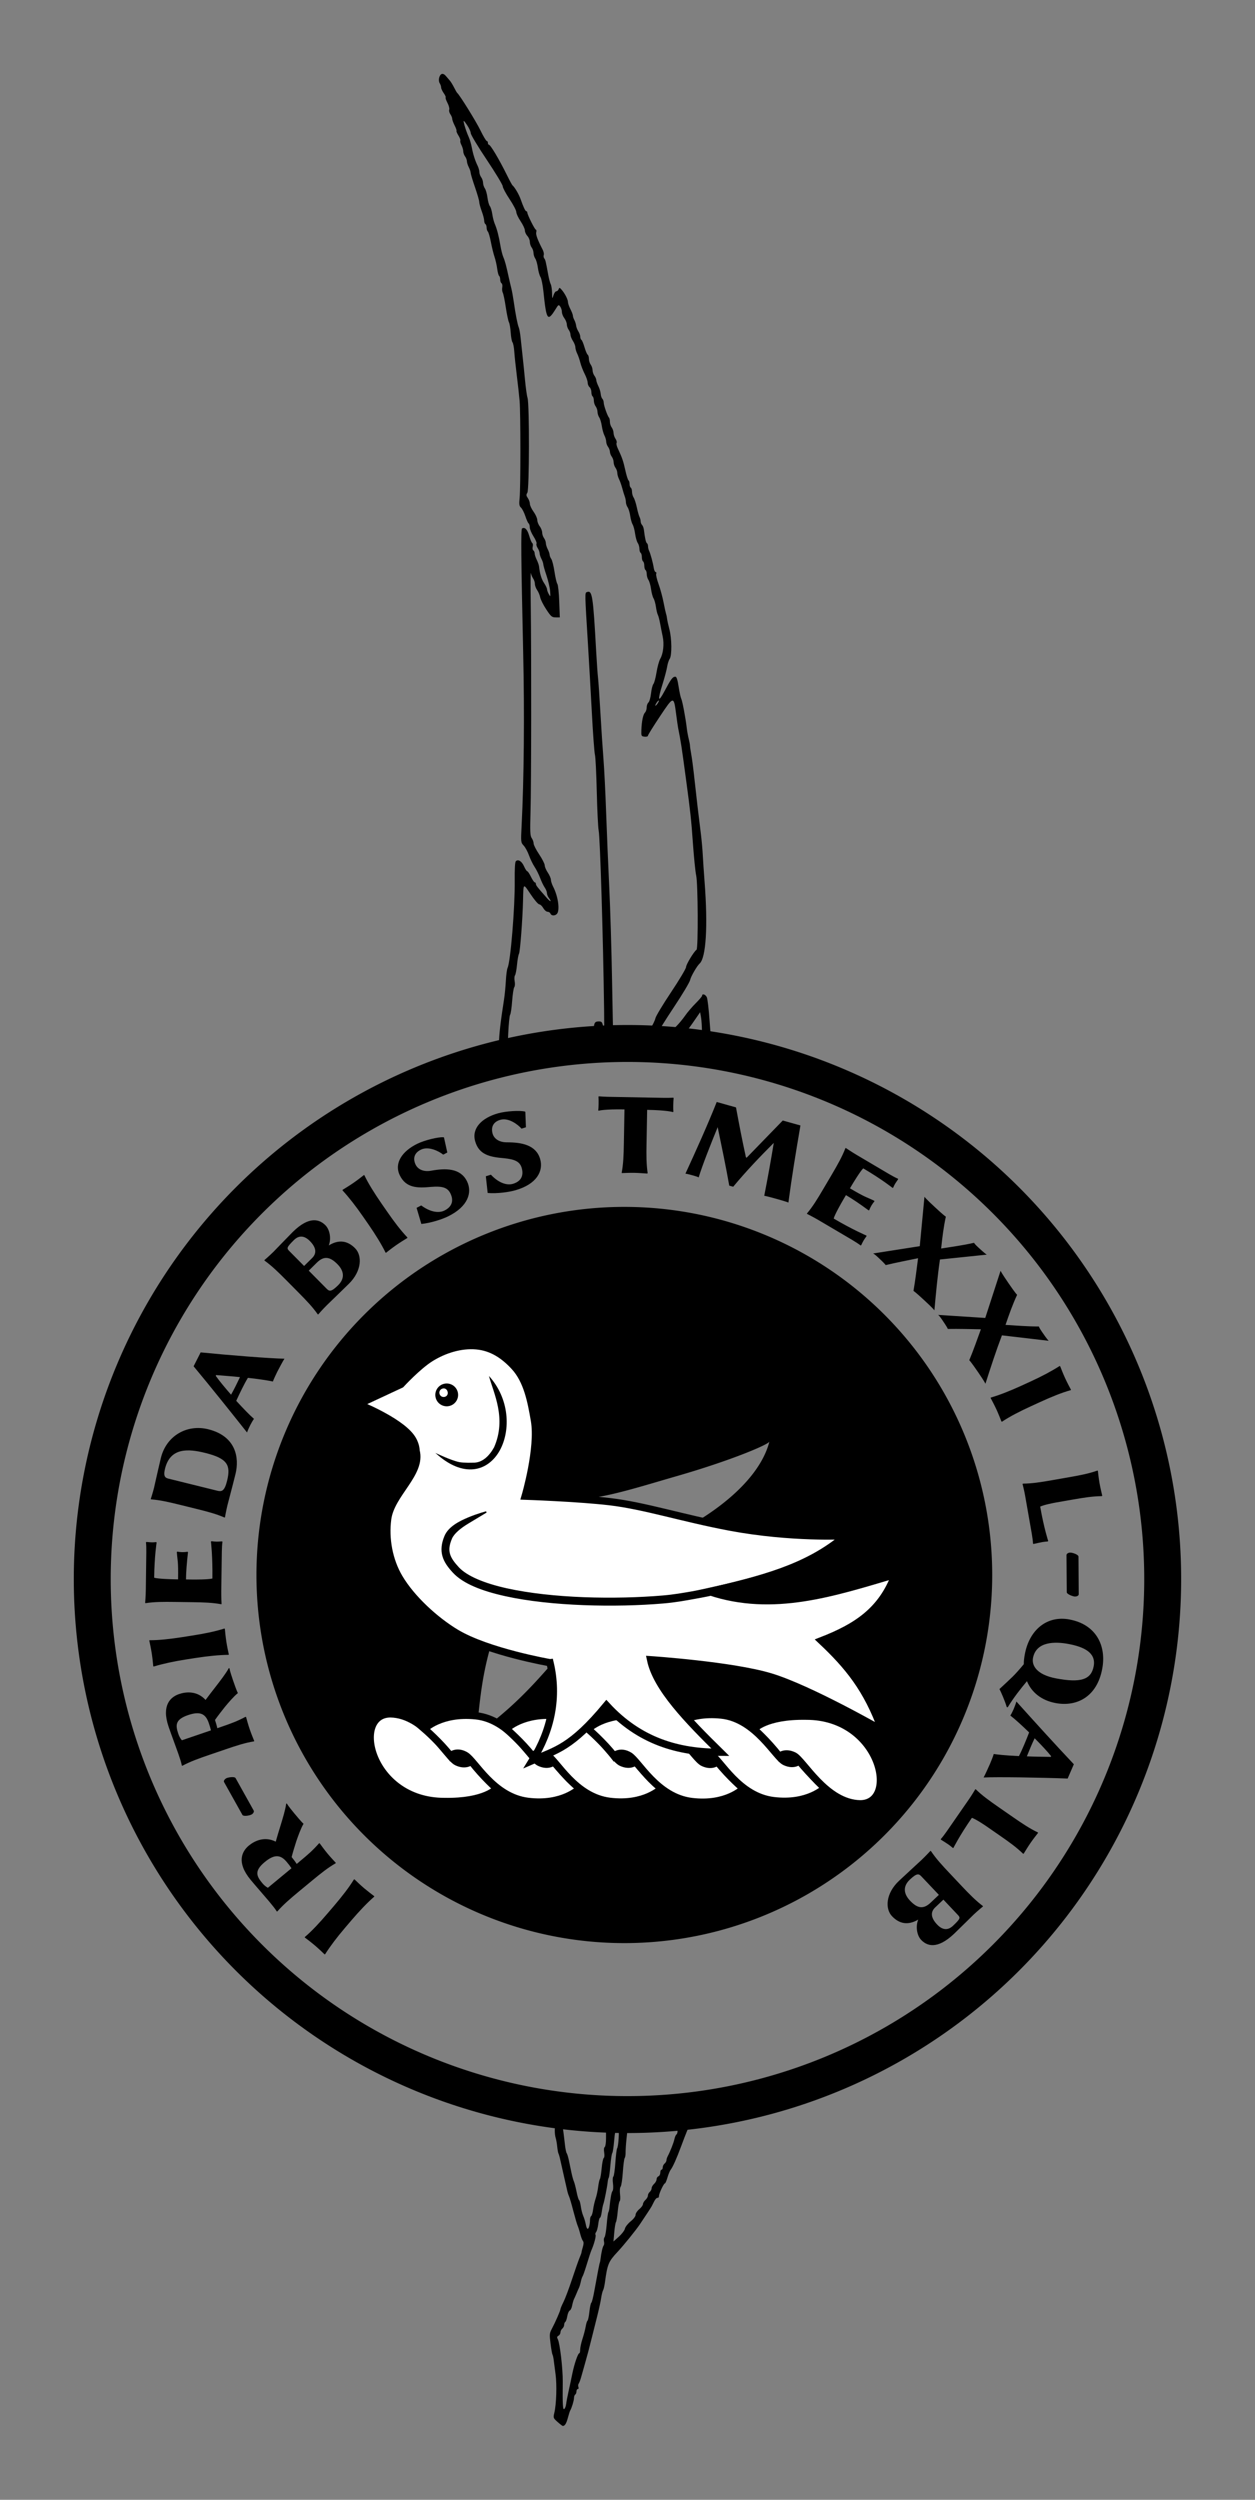<?xml version="1.0" encoding="UTF-8" standalone="no"?>
<!-- Created with Inkscape (http://www.inkscape.org/) -->

<svg
   width="43.18mm"
   height="85.956mm"
   viewBox="0 0 43.18 85.956"
   version="1.1"
   id="svg1"
   sodipodi:docname="jhoward-maltese-crest-badge-armiger.svg"
   inkscape:version="1.3.2 (091e20e, 2023-11-25)"
   xmlns:inkscape="http://www.inkscape.org/namespaces/inkscape"
   xmlns:sodipodi="http://sodipodi.sourceforge.net/DTD/sodipodi-0.dtd"
   xmlns="http://www.w3.org/2000/svg"
   xmlns:svg="http://www.w3.org/2000/svg">
  <rect x="0" y="0" width="43.18" height="85.956" fill="#808080" stroke="none"/>
  <sodipodi:namedview
     id="namedview1"
     pagecolor="#ffffff"
     bordercolor="#000000"
     borderopacity="0.25"
     inkscape:showpageshadow="2"
     inkscape:pageopacity="0.0"
     inkscape:pagecheckerboard="0"
     inkscape:deskcolor="#d1d1d1"
     inkscape:document-units="mm"
     showgrid="false"
     inkscape:zoom="2.7241357"
     inkscape:cx="81.677281"
     inkscape:cy="133.06973"
     inkscape:window-width="1728"
     inkscape:window-height="1080"
     inkscape:window-x="0"
     inkscape:window-y="37"
     inkscape:window-maximized="0"
     inkscape:current-layer="svg1" />
  <defs
     id="defs1" />
  <g
     id="g14"
     style="display:inline"
     transform="translate(1.0184053e-4,32.705)">
    <path
       style="display:inline;fill:#000000;fill-opacity:1;stroke-width:0.042"
       d="m 113.131,155.316 -0.41,0.051 -0.064,0.152 c -0.035,0.084 -0.124,0.314 -0.197,0.512 -0.153,0.414 -0.287,0.713 -0.36,0.805 -0.028,0.035 -0.077,0.154 -0.109,0.265 -0.032,0.111 -0.071,0.201 -0.087,0.201 -0.041,0 -0.206,0.35 -0.206,0.437 0,0.039 -0.022,0.067 -0.049,0.061 -0.027,-0.006 -0.078,0.047 -0.113,0.116 -0.035,0.07 -0.075,0.149 -0.089,0.175 -0.021,0.04 -0.204,0.32 -0.402,0.614 -0.139,0.207 -0.559,0.726 -0.766,0.947 -0.319,0.34 -0.354,0.425 -0.44,1.059 -0.016,0.116 -0.044,0.237 -0.063,0.267 -0.019,0.03 -0.05,0.154 -0.068,0.275 -0.018,0.121 -0.082,0.41 -0.141,0.643 -0.059,0.233 -0.136,0.538 -0.17,0.678 -0.096,0.39 -0.154,0.608 -0.246,0.932 -0.046,0.163 -0.106,0.373 -0.132,0.466 -0.026,0.093 -0.063,0.191 -0.083,0.217 -0.019,0.026 -0.024,0.079 -0.009,0.116 0.015,0.038 0.006,0.069 -0.02,0.069 -0.026,0 -0.047,0.037 -0.047,0.082 0,0.045 -0.019,0.094 -0.042,0.108 -0.023,0.014 -0.043,0.068 -0.043,0.119 -6.1e-4,0.088 -0.077,0.34 -0.131,0.432 -0.014,0.023 -0.05,0.138 -0.081,0.254 -0.051,0.191 -0.102,0.273 -0.172,0.275 -0.014,5.3e-4 -0.095,-0.061 -0.18,-0.137 l -3.7e-4,5e-5 c -0.149,-0.132 -0.153,-0.144 -0.114,-0.307 0.072,-0.296 0.094,-0.96 0.044,-1.334 -0.027,-0.198 -0.056,-0.422 -0.065,-0.499 -0.009,-0.076 -0.028,-0.156 -0.041,-0.177 -0.013,-0.021 -0.043,-0.192 -0.067,-0.38 -0.039,-0.308 -0.035,-0.357 0.042,-0.5 0.122,-0.229 0.299,-0.634 0.299,-0.682 0,-0.023 0.047,-0.133 0.104,-0.246 0.057,-0.113 0.189,-0.462 0.293,-0.777 0.104,-0.314 0.221,-0.648 0.26,-0.741 0.04,-0.093 0.07,-0.179 0.069,-0.191 -0.002,-0.012 0.018,-0.092 0.044,-0.179 0.033,-0.11 0.034,-0.174 0.003,-0.212 -0.025,-0.03 -0.066,-0.14 -0.093,-0.245 -0.026,-0.105 -0.066,-0.229 -0.087,-0.275 -0.021,-0.047 -0.088,-0.275 -0.149,-0.508 -0.06,-0.233 -0.127,-0.462 -0.149,-0.508 -0.022,-0.047 -0.049,-0.132 -0.061,-0.191 -0.012,-0.058 -0.06,-0.268 -0.106,-0.466 -0.046,-0.198 -0.103,-0.452 -0.127,-0.564 -0.023,-0.112 -0.054,-0.222 -0.067,-0.244 -0.014,-0.022 -0.034,-0.13 -0.045,-0.24 -0.011,-0.11 -0.035,-0.248 -0.054,-0.306 -0.019,-0.058 -0.032,-0.174 -0.03,-0.257 l 0.005,-0.151 -0.593,-0.098 m -1.958,-36.614 0.625,-0.184 8.2e-4,-0.318 c 7.4e-4,-0.288 0.053,-0.747 0.175,-1.525 0.024,-0.151 0.051,-0.437 0.062,-0.635 0.01,-0.198 0.037,-0.398 0.059,-0.445 0.103,-0.215 0.256,-2.088 0.246,-2.997 -0.004,-0.399 0.009,-0.642 0.038,-0.671 0.079,-0.079 0.205,-5.3e-4 0.282,0.175 0.041,0.093 0.091,0.169 0.11,0.169 0.019,0 0.077,0.086 0.128,0.191 0.051,0.105 0.11,0.191 0.131,0.191 0.021,0 0.039,0.024 0.039,0.054 0,0.05 0.049,0.113 0.383,0.49 0.128,0.145 0.173,0.136 0.06,-0.012 -0.034,-0.045 -0.062,-0.118 -0.062,-0.163 0,-0.044 -0.035,-0.131 -0.078,-0.193 -0.043,-0.062 -0.113,-0.208 -0.156,-0.324 -0.043,-0.116 -0.128,-0.288 -0.19,-0.381 -0.062,-0.093 -0.149,-0.272 -0.193,-0.396 -0.044,-0.125 -0.126,-0.276 -0.182,-0.337 -0.101,-0.109 -0.102,-0.116 -0.072,-0.705 0.08,-1.575 0.101,-3.828 0.053,-5.93 -0.073,-3.273 -0.082,-4.244 -0.039,-4.271 0.094,-0.058 0.182,0.032 0.246,0.252 0.036,0.125 0.084,0.239 0.106,0.252 0.022,0.013 0.029,0.069 0.015,0.123 -0.014,0.054 -0.004,0.111 0.021,0.127 0.025,0.016 0.046,0.062 0.046,0.104 0,0.042 0.032,0.14 0.071,0.219 0.039,0.079 0.075,0.182 0.08,0.229 0.026,0.249 0.084,0.44 0.173,0.572 0.055,0.081 0.1,0.176 0.101,0.212 8.2e-4,0.035 0.029,0.112 0.062,0.17 0.057,0.101 0.059,0.096 0.045,-0.106 -0.008,-0.116 -0.065,-0.358 -0.125,-0.537 -0.061,-0.179 -0.11,-0.353 -0.11,-0.387 0,-0.034 -0.029,-0.116 -0.063,-0.183 -0.035,-0.067 -0.063,-0.155 -0.064,-0.197 -1.2e-4,-0.042 -0.03,-0.122 -0.067,-0.178 -0.037,-0.056 -0.054,-0.123 -0.039,-0.148 0.016,-0.025 -0.03,-0.137 -0.102,-0.249 -0.072,-0.112 -0.13,-0.253 -0.13,-0.314 0,-0.061 -0.018,-0.121 -0.039,-0.134 -0.021,-0.013 -0.072,-0.124 -0.112,-0.246 -0.04,-0.122 -0.107,-0.255 -0.149,-0.295 -0.065,-0.062 -0.072,-0.115 -0.049,-0.339 0.035,-0.339 0.035,-2.916 -8.2e-4,-3.335 -0.015,-0.175 -0.058,-0.565 -0.096,-0.868 -0.038,-0.303 -0.077,-0.672 -0.087,-0.822 -0.01,-0.149 -0.038,-0.294 -0.062,-0.323 -0.024,-0.029 -0.051,-0.177 -0.061,-0.33 -0.01,-0.153 -0.037,-0.314 -0.061,-0.359 -0.024,-0.044 -0.072,-0.275 -0.108,-0.512 -0.035,-0.237 -0.082,-0.464 -0.104,-0.504 -0.022,-0.041 -0.03,-0.124 -0.018,-0.185 0.012,-0.061 3.7e-4,-0.124 -0.025,-0.14 -0.025,-0.016 -0.046,-0.074 -0.046,-0.13 0,-0.056 -0.017,-0.111 -0.037,-0.124 -0.02,-0.013 -0.05,-0.123 -0.066,-0.246 -0.016,-0.123 -0.058,-0.308 -0.093,-0.411 -0.035,-0.103 -0.091,-0.331 -0.124,-0.505 -0.033,-0.175 -0.08,-0.337 -0.104,-0.36 -0.024,-0.024 -0.043,-0.086 -0.043,-0.138 0,-0.052 -0.019,-0.107 -0.042,-0.121 -0.023,-0.014 -0.042,-0.068 -0.042,-0.12 0,-0.051 -0.038,-0.198 -0.085,-0.325 -0.047,-0.127 -0.085,-0.27 -0.085,-0.317 -2.1e-4,-0.047 -0.067,-0.276 -0.147,-0.509 -0.081,-0.233 -0.147,-0.455 -0.148,-0.493 -4.7e-4,-0.038 -0.029,-0.124 -0.064,-0.191 -0.035,-0.067 -0.064,-0.159 -0.065,-0.206 -8.7e-4,-0.047 -0.03,-0.122 -0.064,-0.167 -0.034,-0.045 -0.062,-0.124 -0.062,-0.175 0,-0.051 -0.028,-0.146 -0.061,-0.211 -0.034,-0.065 -0.051,-0.134 -0.039,-0.154 0.012,-0.02 -0.017,-0.099 -0.065,-0.176 -0.048,-0.077 -0.078,-0.15 -0.067,-0.161 0.011,-0.011 -0.018,-0.094 -0.064,-0.185 -0.046,-0.091 -0.084,-0.195 -0.084,-0.231 0,-0.036 -0.029,-0.107 -0.064,-0.157 -0.035,-0.05 -0.052,-0.121 -0.038,-0.157 0.014,-0.037 -0.013,-0.141 -0.061,-0.232 -0.047,-0.091 -0.076,-0.176 -0.063,-0.188 0.013,-0.013 -0.017,-0.079 -0.066,-0.148 -0.049,-0.069 -0.089,-0.156 -0.089,-0.194 0,-0.037 -0.022,-0.103 -0.049,-0.146 -0.06,-0.095 -0.018,-0.284 0.07,-0.318 0.038,-0.015 0.095,0.012 0.138,0.064 0.04,0.049 0.102,0.12 0.136,0.158 0.035,0.038 0.101,0.145 0.148,0.238 0.046,0.093 0.096,0.179 0.11,0.191 0.086,0.072 0.645,0.972 0.796,1.281 0.099,0.204 0.198,0.371 0.22,0.371 0.022,0 0.04,0.029 0.04,0.064 0,0.035 0.014,0.064 0.032,0.064 0.057,1.3e-4 0.353,0.499 0.63,1.059 0.086,0.175 0.169,0.327 0.184,0.339 0.073,0.058 0.222,0.311 0.279,0.474 0.098,0.279 0.163,0.416 0.198,0.416 0.018,0 0.032,0.019 0.032,0.042 0,0.074 0.259,0.593 0.296,0.593 0.019,0 0.025,0.04 0.012,0.088 -0.021,0.079 0.045,0.258 0.222,0.601 0.033,0.064 0.049,0.146 0.036,0.181 -0.013,0.035 -0.005,0.087 0.017,0.116 0.042,0.052 0.05,0.087 0.137,0.561 0.025,0.14 0.065,0.287 0.087,0.328 0.022,0.04 0.042,0.174 0.045,0.296 0.004,0.217 0.006,0.219 0.049,0.085 0.024,-0.076 0.068,-0.138 0.097,-0.138 0.029,0 0.065,-0.032 0.08,-0.07 0.024,-0.063 0.034,-0.062 0.1,0.012 0.111,0.125 0.221,0.337 0.221,0.426 0,0.044 0.038,0.155 0.085,0.246 0.047,0.091 0.085,0.192 0.085,0.223 0,0.032 0.022,0.099 0.05,0.15 0.028,0.051 0.055,0.137 0.061,0.191 0.006,0.054 0.041,0.144 0.077,0.2 0.036,0.055 0.066,0.138 0.066,0.184 0,0.046 0.018,0.095 0.04,0.108 0.022,0.013 0.07,0.128 0.106,0.254 0.037,0.126 0.086,0.242 0.109,0.256 0.023,0.014 0.042,0.078 0.042,0.142 0,0.064 0.028,0.153 0.062,0.199 0.034,0.045 0.063,0.131 0.064,0.191 7.4e-4,0.06 0.029,0.145 0.064,0.191 0.034,0.045 0.063,0.113 0.064,0.15 7.4e-4,0.037 0.033,0.131 0.072,0.209 0.039,0.078 0.075,0.197 0.08,0.264 0.005,0.068 0.031,0.145 0.057,0.17 0.026,0.026 0.047,0.086 0.047,0.134 4e-5,0.093 0.131,0.465 0.182,0.515 0.017,0.017 0.03,0.081 0.03,0.142 0,0.061 0.028,0.149 0.062,0.194 0.034,0.045 0.063,0.13 0.064,0.189 7.4e-4,0.059 0.031,0.149 0.067,0.201 0.036,0.052 0.053,0.115 0.038,0.14 -0.016,0.025 0.002,0.111 0.04,0.19 0.148,0.314 0.189,0.432 0.259,0.749 0.04,0.181 0.09,0.339 0.11,0.352 0.021,0.013 0.037,0.068 0.037,0.124 0,0.056 0.019,0.113 0.042,0.127 0.023,0.014 0.042,0.078 0.042,0.141 0,0.063 0.025,0.153 0.056,0.199 0.031,0.046 0.08,0.198 0.11,0.338 0.029,0.14 0.071,0.287 0.092,0.328 0.021,0.04 0.039,0.108 0.039,0.15 0,0.042 0.022,0.099 0.049,0.126 0.027,0.027 0.056,0.102 0.063,0.167 0.035,0.287 0.069,0.438 0.104,0.46 0.021,0.013 0.038,0.06 0.038,0.106 0,0.045 0.017,0.116 0.037,0.156 0.045,0.089 0.131,0.403 0.161,0.592 0.012,0.076 0.041,0.138 0.065,0.138 0.023,0 0.032,0.028 0.018,0.062 -0.013,0.034 0.024,0.191 0.081,0.349 0.058,0.158 0.135,0.44 0.171,0.626 0.036,0.186 0.076,0.367 0.088,0.402 0.013,0.035 0.028,0.111 0.035,0.169 0.007,0.058 0.042,0.22 0.079,0.36 0.085,0.32 0.09,0.902 0.01,1.017 -0.032,0.046 -0.072,0.169 -0.088,0.274 -0.017,0.105 -0.086,0.367 -0.154,0.583 -0.181,0.575 -0.159,0.673 0.059,0.263 0.23,-0.432 0.285,-0.507 0.379,-0.507 0.042,0 0.075,0.103 0.112,0.344 0.029,0.189 0.07,0.375 0.09,0.413 0.038,0.07 0.153,0.679 0.191,1.015 0.011,0.101 0.041,0.263 0.065,0.36 0.024,0.097 0.045,0.204 0.045,0.239 5e-4,0.035 0.02,0.168 0.043,0.296 0.023,0.128 0.061,0.404 0.084,0.614 0.118,1.067 0.154,1.374 0.247,2.117 0.026,0.21 0.056,0.534 0.065,0.72 0.01,0.186 0.038,0.606 0.063,0.932 0.118,1.532 0.051,2.619 -0.173,2.816 -0.089,0.079 -0.3,0.444 -0.323,0.559 -0.015,0.077 -0.269,0.502 -0.564,0.944 -0.295,0.443 -0.557,0.866 -0.584,0.942 l -0.047,0.138 h 0.21 c 0.151,0 0.21,-0.017 0.21,-0.059 0,-0.032 0.029,-0.07 0.064,-0.083 0.035,-0.013 0.064,-0.046 0.064,-0.073 0,-0.027 0.073,-0.12 0.163,-0.207 0.09,-0.087 0.227,-0.252 0.306,-0.366 0.078,-0.114 0.243,-0.307 0.366,-0.43 0.123,-0.122 0.224,-0.241 0.224,-0.265 0,-0.08 0.113,-0.042 0.16,0.053 0.026,0.052 0.069,0.419 0.096,0.815 0.027,0.396 0.066,0.741 0.087,0.767 0.021,0.026 0.176,0.069 0.345,0.097 M 108.506,164.892 c 0.005,-0.064 0.042,-0.26 0.081,-0.434 0.039,-0.175 0.097,-0.445 0.128,-0.601 0.067,-0.333 0.195,-0.712 0.241,-0.712 0.018,0 0.032,-0.058 0.032,-0.128 0,-0.071 0.036,-0.237 0.08,-0.371 0.044,-0.133 0.093,-0.323 0.11,-0.422 0.016,-0.099 0.044,-0.189 0.063,-0.201 0.018,-0.011 0.047,-0.15 0.064,-0.307 0.017,-0.158 0.047,-0.296 0.066,-0.309 0.02,-0.012 0.066,-0.193 0.103,-0.402 0.099,-0.552 0.18,-0.971 0.192,-0.983 0.005,-0.006 0.016,-0.063 0.023,-0.127 0.025,-0.213 0.071,-0.412 0.107,-0.457 0.019,-0.025 0.024,-0.086 0.011,-0.138 -0.013,-0.051 -0.005,-0.117 0.019,-0.146 0.024,-0.029 0.057,-0.224 0.074,-0.434 0.017,-0.21 0.042,-0.4 0.057,-0.423 0.014,-0.023 0.031,-0.09 0.037,-0.148 0.036,-0.357 0.069,-0.536 0.106,-0.583 0.025,-0.031 0.032,-0.139 0.016,-0.262 -0.015,-0.116 -0.01,-0.219 0.012,-0.233 0.022,-0.013 0.053,-0.229 0.07,-0.48 0.017,-0.25 0.045,-0.474 0.063,-0.498 0.018,-0.023 0.04,-0.171 0.05,-0.328 0.015,-0.246 0.008,-0.286 -0.054,-0.286 -0.059,0 -0.076,0.064 -0.102,0.371 -0.017,0.204 -0.045,0.39 -0.064,0.413 -0.018,0.023 -0.047,0.214 -0.064,0.423 -0.017,0.21 -0.043,0.4 -0.057,0.423 -0.015,0.023 -0.031,0.09 -0.036,0.148 -0.013,0.146 -0.119,0.685 -0.151,0.762 -0.014,0.035 -0.038,0.154 -0.053,0.265 -0.015,0.111 -0.042,0.201 -0.061,0.201 -0.019,0 -0.045,0.097 -0.059,0.216 -0.014,0.119 -0.047,0.242 -0.073,0.273 -0.026,0.031 -0.035,0.077 -0.021,0.101 0.025,0.04 -0.053,0.328 -0.144,0.532 -0.021,0.047 -0.089,0.256 -0.153,0.466 -0.064,0.21 -0.13,0.4 -0.147,0.423 -0.017,0.023 -0.046,0.108 -0.063,0.189 -0.017,0.081 -0.046,0.176 -0.064,0.212 -0.018,0.036 -0.056,0.122 -0.084,0.192 -0.029,0.07 -0.068,0.158 -0.087,0.196 -0.019,0.038 -0.047,0.137 -0.063,0.219 -0.015,0.083 -0.053,0.16 -0.083,0.172 -0.03,0.012 -0.068,0.099 -0.084,0.193 -0.016,0.095 -0.046,0.183 -0.068,0.196 -0.021,0.013 -0.039,0.059 -0.039,0.101 0,0.042 -0.029,0.101 -0.064,0.13 -0.035,0.029 -0.064,0.087 -0.064,0.13 0,0.043 -0.031,0.095 -0.068,0.115 -0.052,0.029 -0.058,0.056 -0.024,0.119 0.072,0.131 0.176,1.022 0.171,1.457 -0.01,0.805 0.002,0.995 0.056,0.94 0.028,-0.028 0.055,-0.103 0.06,-0.167 z m 2.02,-6.031 c 0.014,-0.062 0.103,-0.175 0.197,-0.251 0.102,-0.082 0.171,-0.173 0.171,-0.226 0,-0.049 0.057,-0.136 0.127,-0.194 0.07,-0.058 0.127,-0.136 0.127,-0.173 0,-0.037 0.038,-0.102 0.085,-0.145 0.047,-0.042 0.085,-0.109 0.085,-0.15 0,-0.04 0.029,-0.097 0.064,-0.126 0.035,-0.029 0.064,-0.086 0.064,-0.126 0,-0.04 0.038,-0.107 0.085,-0.15 0.047,-0.042 0.085,-0.112 0.085,-0.156 0,-0.044 0.029,-0.09 0.064,-0.104 0.035,-0.013 0.064,-0.07 0.064,-0.126 0,-0.056 0.019,-0.101 0.042,-0.101 0.023,0 0.042,-0.036 0.042,-0.08 0,-0.044 0.029,-0.103 0.064,-0.132 0.035,-0.029 0.064,-0.079 0.064,-0.112 0,-0.032 0.018,-0.092 0.039,-0.132 0.091,-0.172 0.207,-0.465 0.234,-0.592 0.016,-0.075 0.047,-0.148 0.069,-0.161 0.021,-0.013 0.039,-0.064 0.039,-0.112 0,-0.085 -0.015,-0.087 -0.371,-0.062 -0.204,0.014 -0.592,0.026 -0.862,0.027 l -0.491,0.001 -0.033,0.307 c -0.018,0.169 -0.031,0.373 -0.03,0.454 0.002,0.081 -0.012,0.166 -0.031,0.191 -0.019,0.024 -0.048,0.243 -0.064,0.487 -0.016,0.244 -0.05,0.468 -0.075,0.498 -0.027,0.033 -0.035,0.14 -0.021,0.265 0.014,0.115 0.008,0.22 -0.012,0.232 -0.02,0.012 -0.05,0.17 -0.067,0.351 -0.016,0.18 -0.044,0.347 -0.061,0.37 -0.017,0.023 -0.044,0.183 -0.059,0.356 l -0.028,0.313 0.185,-0.165 c 0.102,-0.091 0.197,-0.216 0.211,-0.278 z m -1.226,-0.088 c 0.014,-0.052 0.026,-0.147 0.026,-0.209 3.5e-4,-0.063 0.018,-0.125 0.041,-0.139 0.022,-0.014 0.052,-0.115 0.066,-0.225 0.014,-0.11 0.053,-0.276 0.085,-0.37 0.033,-0.093 0.072,-0.274 0.088,-0.402 0.016,-0.128 0.043,-0.252 0.06,-0.275 0.017,-0.023 0.045,-0.19 0.061,-0.37 0.016,-0.18 0.049,-0.34 0.072,-0.354 0.024,-0.015 0.03,-0.095 0.015,-0.186 -0.017,-0.098 -0.009,-0.172 0.018,-0.189 0.025,-0.015 0.045,-0.147 0.045,-0.293 v -0.265 l -0.744,-0.06 -0.744,-0.06 0.023,0.169 c 0.013,0.093 0.035,0.284 0.051,0.424 0.015,0.14 0.043,0.273 0.061,0.296 0.018,0.023 0.053,0.138 0.077,0.254 0.024,0.116 0.064,0.307 0.088,0.423 0.024,0.116 0.062,0.25 0.083,0.296 0.021,0.047 0.062,0.204 0.091,0.351 0.029,0.146 0.067,0.275 0.086,0.287 0.019,0.011 0.046,0.111 0.061,0.221 0.015,0.11 0.053,0.257 0.084,0.327 0.031,0.07 0.07,0.198 0.086,0.286 0.033,0.179 0.082,0.205 0.12,0.064 z m -2.429,-40.495 c 0.301,-0.075 1.478,-0.249 2.022,-0.299 l 0.561,-0.052 v -0.222 c 0,-0.298 0.028,-0.356 0.172,-0.356 0.128,0 0.139,0.027 0.182,0.423 0.009,0.082 0.01,-0.29 0.003,-0.826 -0.033,-2.49 -0.137,-5.908 -0.187,-6.161 -0.021,-0.105 -0.05,-0.705 -0.065,-1.334 -0.015,-0.629 -0.043,-1.2 -0.063,-1.27 -0.02,-0.07 -0.068,-0.718 -0.106,-1.44 -0.038,-0.722 -0.098,-1.76 -0.131,-2.308 -0.115,-1.865 -0.114,-1.818 -0.037,-1.848 0.181,-0.069 0.21,0.119 0.316,2.039 0.022,0.396 0.051,0.806 0.064,0.91 0.013,0.105 0.05,0.638 0.081,1.186 0.031,0.547 0.079,1.271 0.106,1.609 0.027,0.338 0.068,1.157 0.091,1.821 0.023,0.664 0.071,1.817 0.107,2.562 0.036,0.745 0.08,2.213 0.098,3.261 0.018,1.048 0.037,1.91 0.041,1.916 0.004,0.006 0.25,0.011 0.547,0.011 h 0.54 l 0.169,-0.265 c 0.093,-0.146 0.18,-0.322 0.193,-0.392 0.013,-0.07 0.256,-0.474 0.54,-0.899 0.284,-0.425 0.516,-0.814 0.516,-0.865 0,-0.087 0.267,-0.529 0.36,-0.595 0.061,-0.043 0.05,-2.282 -0.012,-2.553 -0.027,-0.116 -0.077,-0.612 -0.112,-1.101 -0.057,-0.808 -0.087,-1.088 -0.232,-2.16 -0.165,-1.226 -0.179,-1.315 -0.279,-1.821 -0.009,-0.047 -0.04,-0.261 -0.068,-0.477 -0.081,-0.621 -0.085,-0.62 -0.559,0.092 -0.226,0.339 -0.411,0.637 -0.411,0.662 0,0.025 -0.052,0.039 -0.116,0.032 -0.111,-0.013 -0.116,-0.024 -0.109,-0.225 0.011,-0.306 0.059,-0.538 0.125,-0.605 0.032,-0.032 0.058,-0.111 0.058,-0.177 0,-0.065 0.027,-0.141 0.06,-0.168 0.033,-0.027 0.073,-0.168 0.089,-0.312 0.016,-0.145 0.053,-0.291 0.083,-0.326 0.029,-0.035 0.077,-0.216 0.107,-0.402 0.03,-0.186 0.088,-0.396 0.129,-0.466 0.102,-0.174 0.138,-0.508 0.083,-0.762 -0.025,-0.116 -0.065,-0.317 -0.088,-0.445 -0.023,-0.128 -0.059,-0.263 -0.079,-0.301 -0.02,-0.037 -0.05,-0.161 -0.066,-0.275 -0.016,-0.114 -0.053,-0.246 -0.083,-0.293 -0.029,-0.047 -0.068,-0.19 -0.085,-0.318 -0.017,-0.128 -0.058,-0.269 -0.09,-0.315 -0.032,-0.046 -0.058,-0.135 -0.058,-0.199 0,-0.063 -0.019,-0.127 -0.042,-0.141 -0.023,-0.014 -0.042,-0.081 -0.042,-0.148 0,-0.067 -0.019,-0.134 -0.042,-0.148 -0.023,-0.014 -0.042,-0.081 -0.042,-0.148 0,-0.067 -0.019,-0.134 -0.042,-0.148 -0.023,-0.014 -0.042,-0.078 -0.042,-0.141 0,-0.063 -0.026,-0.153 -0.058,-0.199 -0.032,-0.046 -0.072,-0.188 -0.09,-0.315 -0.017,-0.128 -0.056,-0.27 -0.085,-0.318 -0.029,-0.047 -0.067,-0.18 -0.083,-0.296 -0.016,-0.116 -0.057,-0.248 -0.089,-0.295 -0.033,-0.047 -0.06,-0.128 -0.06,-0.179 0,-0.052 -0.017,-0.138 -0.038,-0.192 -0.021,-0.053 -0.06,-0.183 -0.088,-0.288 -0.028,-0.105 -0.077,-0.244 -0.11,-0.31 -0.033,-0.066 -0.06,-0.162 -0.06,-0.214 0,-0.052 -0.028,-0.131 -0.062,-0.177 -0.034,-0.045 -0.063,-0.131 -0.064,-0.191 -7.4e-4,-0.06 -0.029,-0.145 -0.064,-0.191 -0.034,-0.045 -0.063,-0.121 -0.064,-0.169 -7.4e-4,-0.048 -0.029,-0.124 -0.064,-0.169 -0.034,-0.045 -0.063,-0.126 -0.064,-0.18 -7.4e-4,-0.054 -0.028,-0.149 -0.061,-0.212 -0.033,-0.063 -0.073,-0.21 -0.09,-0.326 -0.017,-0.116 -0.057,-0.249 -0.089,-0.295 -0.032,-0.046 -0.058,-0.132 -0.059,-0.191 -7.4e-4,-0.059 -0.029,-0.144 -0.064,-0.189 -0.034,-0.045 -0.062,-0.135 -0.062,-0.199 0,-0.064 -0.019,-0.128 -0.042,-0.143 -0.023,-0.014 -0.042,-0.08 -0.042,-0.146 0,-0.066 -0.029,-0.143 -0.064,-0.172 -0.035,-0.029 -0.064,-0.098 -0.064,-0.153 0,-0.055 -0.046,-0.191 -0.103,-0.302 -0.057,-0.111 -0.125,-0.287 -0.151,-0.392 -0.026,-0.105 -0.075,-0.244 -0.108,-0.31 -0.033,-0.066 -0.06,-0.161 -0.061,-0.212 -1.7e-4,-0.051 -0.038,-0.149 -0.084,-0.219 -0.046,-0.07 -0.084,-0.166 -0.084,-0.214 -1.7e-4,-0.048 -0.028,-0.124 -0.062,-0.169 -0.034,-0.045 -0.063,-0.13 -0.065,-0.188 -0.001,-0.058 -0.04,-0.153 -0.085,-0.212 -0.045,-0.058 -0.083,-0.155 -0.084,-0.214 -5.3e-4,-0.06 -0.026,-0.143 -0.058,-0.186 -0.053,-0.072 -0.063,-0.067 -0.152,0.078 -0.284,0.459 -0.322,0.405 -0.427,-0.606 -0.023,-0.219 -0.068,-0.439 -0.1,-0.488 -0.032,-0.049 -0.073,-0.194 -0.09,-0.321 -0.017,-0.128 -0.058,-0.269 -0.09,-0.315 -0.032,-0.046 -0.059,-0.132 -0.06,-0.191 -7.4e-4,-0.059 -0.029,-0.144 -0.064,-0.189 -0.034,-0.045 -0.062,-0.132 -0.062,-0.193 0,-0.061 -0.038,-0.152 -0.085,-0.202 -0.047,-0.05 -0.085,-0.135 -0.085,-0.189 0,-0.054 -0.067,-0.197 -0.148,-0.318 -0.082,-0.121 -0.148,-0.264 -0.148,-0.317 0,-0.053 -0.105,-0.254 -0.233,-0.445 -0.128,-0.191 -0.233,-0.389 -0.233,-0.438 0,-0.05 -0.248,-0.46 -0.55,-0.912 -0.303,-0.452 -0.551,-0.864 -0.551,-0.916 -9e-5,-0.052 -0.059,-0.181 -0.131,-0.286 -0.102,-0.148 -0.126,-0.167 -0.11,-0.085 0.025,0.125 0.102,0.353 0.181,0.529 0.031,0.07 0.075,0.222 0.097,0.339 0.044,0.234 0.112,0.446 0.201,0.628 0.032,0.066 0.059,0.162 0.059,0.214 0,0.052 0.028,0.131 0.062,0.177 0.034,0.045 0.063,0.13 0.064,0.189 7.3e-4,0.059 0.029,0.146 0.062,0.194 0.034,0.048 0.074,0.19 0.09,0.316 0.016,0.126 0.053,0.258 0.082,0.293 0.029,0.035 0.066,0.157 0.083,0.271 0.016,0.114 0.055,0.266 0.086,0.339 0.078,0.183 0.14,0.422 0.194,0.746 0.025,0.151 0.071,0.332 0.102,0.402 0.054,0.123 0.1,0.296 0.187,0.699 0.023,0.105 0.061,0.268 0.085,0.362 0.024,0.094 0.062,0.304 0.085,0.466 0.061,0.432 0.131,0.791 0.173,0.887 0.02,0.047 0.049,0.209 0.064,0.36 0.015,0.151 0.045,0.428 0.066,0.614 0.021,0.186 0.059,0.558 0.084,0.826 0.025,0.268 0.064,0.549 0.088,0.625 0.067,0.216 0.062,3.148 -0.006,3.257 -0.045,0.072 -0.042,0.103 0.016,0.186 0.038,0.055 0.07,0.144 0.07,0.197 0,0.053 0.057,0.176 0.127,0.272 0.07,0.097 0.127,0.225 0.128,0.285 5.5e-4,0.06 0.038,0.158 0.084,0.216 0.045,0.058 0.083,0.155 0.084,0.214 5.1e-4,0.06 0.029,0.145 0.063,0.191 0.034,0.045 0.063,0.123 0.064,0.173 7.5e-4,0.05 0.03,0.145 0.065,0.212 0.035,0.067 0.063,0.15 0.064,0.186 1.1e-4,0.036 0.026,0.102 0.058,0.148 0.032,0.046 0.082,0.245 0.111,0.443 0.03,0.198 0.074,0.385 0.098,0.415 0.024,0.03 0.053,0.302 0.064,0.603 l 0.02,0.548 -0.143,-8.7e-4 c -0.129,-7.9e-4 -0.161,-0.028 -0.325,-0.277 -0.1,-0.152 -0.193,-0.337 -0.207,-0.412 -0.014,-0.075 -0.061,-0.187 -0.104,-0.248 -0.043,-0.062 -0.078,-0.158 -0.078,-0.213 0,-0.055 -0.027,-0.139 -0.059,-0.185 -0.033,-0.047 -0.068,-0.132 -0.08,-0.189 -0.011,-0.058 -0.013,0.438 -0.004,1.102 0.024,1.74 0.019,6.194 -0.008,7.125 -0.019,0.674 -0.013,0.809 0.042,0.888 0.036,0.051 0.065,0.134 0.065,0.184 0,0.05 0.086,0.219 0.191,0.375 0.105,0.156 0.191,0.326 0.191,0.377 0,0.051 0.048,0.163 0.106,0.249 0.058,0.086 0.106,0.196 0.106,0.245 0,0.049 0.036,0.16 0.081,0.246 0.172,0.334 0.236,0.819 0.123,0.932 -0.07,0.07 -0.189,0.064 -0.219,-0.013 -0.013,-0.035 -0.058,-0.064 -0.1,-0.064 -0.042,-1.3e-4 -0.108,-0.057 -0.148,-0.127 -0.04,-0.07 -0.101,-0.127 -0.137,-0.127 -0.036,0 -0.17,-0.157 -0.298,-0.349 -0.259,-0.386 -0.247,-0.395 -0.26,0.201 -0.015,0.654 -0.1,1.775 -0.14,1.847 -0.021,0.038 -0.052,0.209 -0.068,0.381 -0.016,0.172 -0.048,0.335 -0.069,0.362 -0.022,0.027 -0.027,0.118 -0.011,0.202 0.016,0.084 0.01,0.175 -0.014,0.204 -0.023,0.029 -0.056,0.243 -0.073,0.476 -0.017,0.233 -0.048,0.445 -0.069,0.471 -0.021,0.026 -0.051,0.318 -0.066,0.648 l -0.027,0.601 0.123,-0.028 c 0.068,-0.015 0.19,-0.044 0.271,-0.065 z m 6.307,-0.558 c 0,-0.192 -0.016,-0.426 -0.033,-0.519 l -0.03,-0.169 -0.271,0.392 c -0.165,0.238 -0.3,0.392 -0.344,0.392 -0.061,0 -0.151,0.117 -0.115,0.15 0.011,0.01 0.576,0.088 0.721,0.099 0.065,0.005 0.072,-0.036 0.072,-0.344 z m -1.481,-11.399 c 0,-0.022 -0.027,-0.003 -0.061,0.042 -0.034,0.045 -0.063,0.1 -0.064,0.122 -7.4e-4,0.022 0.027,0.003 0.061,-0.042 0.034,-0.045 0.064,-0.1 0.064,-0.122 z"
       id="path3188-6"
       transform="translate(-89.026,-114.932)" />
    <path
       id="path7-1-1"
       style="display:inline;vector-effect:non-scaling-stroke;fill:#000000;fill-opacity:1;stroke:none;stroke-width:0.462;stroke-linecap:round;stroke-linejoin:round;stroke-dasharray:none;stroke-opacity:1;-inkscape-stroke:hairline;paint-order:markers fill stroke"
       d="m 105.039,129.646 a 19.05,19.05 0 0 0 -19.05,19.05 19.05,19.05 0 0 0 19.05,19.05 19.05,19.05 0 0 0 19.05,-19.05 19.05,19.05 0 0 0 -19.05,-19.05 z m 0,1.27 a 17.78,17.78 0 0 1 17.78,17.78 17.78,17.78 0 0 1 -17.78,17.78 17.78,17.78 0 0 1 -17.78,-17.78 17.78,17.78 0 0 1 17.78,-17.78 z"
       transform="translate(-83.45,-127.106)" />
    <g
       id="g27-1"
       transform="matrix(0.095,0,0,0.095,-10.959,-19.999)"
       style="display:inline;stroke-width:2.64;stroke-dasharray:none">
      <path
         id="path14"
         style="display:inline;opacity:1;vector-effect:non-scaling-stroke;fill:#000000;fill-opacity:1;stroke:none;stroke-width:0.492;stroke-linecap:round;stroke-linejoin:round;stroke-dasharray:none;stroke-opacity:1;-inkscape-stroke:hairline;paint-order:markers fill stroke"
         d="M 21.59 8.89 A 12.7 12.7 0 0 0 8.89 21.59 A 12.7 12.7 0 0 0 21.59 34.29 A 12.7 12.7 0 0 0 34.29 21.59 A 12.7 12.7 0 0 0 21.59 8.89 z M 26.598 16.987 C 26.19 18.6 23.826 20.437 19.746 21.482 L 19.922 23.742 C 18.851 24.837 18.245 25.809 16.478 27.09 C 16.603 26.023 16.645 25.03 17.089 23.68 L 15.442 20.015 C 15.442 20.015 18.542 19.034 20.09 18.967 C 20.95 18.93 22.182 18.529 23.399 18.179 C 25.276 17.639 26.572 17.086 26.598 16.987 z "
         transform="matrix(10.491,0,0,10.491,114.971,209.82)" />
      <g
         id="Torse_In_Profile_(3)-4"
         stroke-opacity="1"
         fill="none"
         fill-opacity="1"
         stroke="none"
         stroke-dasharray="none"
         transform="matrix(0.723,0,0,0.723,219.754,405.138)"
         style="stroke:#000000;stroke-width:4.743;stroke-dasharray:none;stroke-opacity:1">
        <title
           id="title1-8">Torse In Profile (3)</title>
        <path
           d="m 78.156,156.512 c 20.618,0.36 26.241,-6.48 26.241,-6.48 0,0 -6.5,-5.627 -12.766,-13.702 0,0 -2.516,2.658 -7.221,0.386 -4.705,-2.272 -15.926,-23.775 -33.21,-24.077 -19.833,0 -10.47,43.873 26.956,43.873 z"
           stroke="#000000"
           stroke-linecap="round"
           stroke-linejoin="miter"
           stroke-width="1.5"
           id="path3-5-8"
           style="display:inline;fill:#ffffff;fill-opacity:1;stroke:#000000;stroke-width:3.654;stroke-dasharray:none;stroke-opacity:1" />
        <path
           d="m 68.233,120.159 c 0,0 8.068,6.983 13.03,13.535 0,0 2.883,-3.002 7.588,-0.204 4.705,2.798 13.734,20.808 31.231,22.968 17.496,2.16 25.925,-6.468 25.925,-6.468 0,0 -6.665,-5.512 -13.041,-13.477 0,0 -2.357,2.702 -7.078,0.512 -4.721,-2.19 -14.409,-21.579 -31.89,-23.4 -17.481,-1.822 -25.764,6.535 -25.764,6.535 z"
           stroke="#000000"
           stroke-linecap="round"
           stroke-linejoin="miter"
           stroke-width="1.5"
           id="path5-4-7"
           style="fill:#ffffff;fill-opacity:1;stroke:#000000;stroke-width:3.654;stroke-dasharray:none;stroke-opacity:1" />
        <path
           d="m 109.215,120.14 c 0,0 8.068,6.983 13.03,13.535 0,0 2.883,-3.002 7.588,-0.204 4.705,2.798 13.734,20.808 31.231,22.968 17.496,2.16 25.925,-6.468 25.925,-6.468 0,0 -6.665,-5.512 -13.041,-13.477 0,0 -2.357,2.702 -7.078,0.512 -4.721,-2.19 -14.409,-21.579 -31.89,-23.4 -17.481,-1.822 -25.764,6.535 -25.764,6.535 z"
           stroke="#000000"
           stroke-linecap="round"
           stroke-linejoin="miter"
           stroke-width="1.5"
           id="path7-8-1"
           style="fill:#ffffff;fill-opacity:1;stroke:#000000;stroke-width:3.654;stroke-dasharray:none;stroke-opacity:1" />
        <path
           d="m 150.197,120.231 c 0,0 8.068,6.983 13.03,13.535 0,0 2.883,-3.002 7.588,-0.204 4.705,2.798 13.734,20.808 31.231,22.968 17.496,2.16 25.925,-6.468 25.925,-6.468 0,0 -6.665,-5.512 -13.041,-13.477 0,0 -2.357,2.702 -7.078,0.512 -4.721,-2.19 -14.409,-21.579 -31.891,-23.4 -17.481,-1.822 -25.764,6.535 -25.764,6.535 z"
           stroke="#000000"
           stroke-linecap="round"
           stroke-linejoin="miter"
           stroke-width="1.5"
           id="path13-6-1"
           style="fill:#ffffff;fill-opacity:1;stroke:#000000;stroke-width:3.654;stroke-dasharray:none;stroke-opacity:1" />
        <path
           d="m 191.179,119.776 c 0,0 8.068,6.983 13.03,13.535 0,0 2.883,-3.002 7.588,-0.204 4.705,2.798 13.734,20.808 31.231,22.968 17.496,2.16 25.925,-6.468 25.925,-6.468 0,0 -6.665,-5.512 -13.041,-13.477 0,0 -2.357,2.702 -7.078,0.512 -4.721,-2.19 -14.409,-21.579 -31.89,-23.4 -17.481,-1.822 -25.764,6.535 -25.764,6.535 z"
           stroke="#000000"
           stroke-linecap="round"
           stroke-linejoin="miter"
           stroke-width="1.5"
           id="path15-1"
           style="fill:#ffffff;fill-opacity:1;stroke:#000000;stroke-width:3.654;stroke-dasharray:none;stroke-opacity:1" />
        <path
           d="m 259.527,113.808 c -20.618,-0.36 -26.241,6.48 -26.241,6.48 0,0 6.5,5.627 12.766,13.702 0,0 2.516,-2.658 7.221,-0.386 4.705,2.272 15.926,23.775 33.21,24.077 19.833,0 10.47,-43.873 -26.956,-43.873 z"
           stroke="#000000"
           stroke-linecap="round"
           stroke-linejoin="miter"
           stroke-width="1.5"
           id="path17-4"
           style="fill:#ffffff;fill-opacity:1;stroke:#000000;stroke-width:3.654;stroke-dasharray:none;stroke-opacity:1" />
      </g>
      <g
         id="g25077-9"
         transform="matrix(1.591,-0.426,0.426,1.591,27.094,1374.599)"
         style="display:inline;stroke-width:1.603;stroke-dasharray:none">
        <path
           id="path24912-9-7"
           d="m 302.427,-508.375 c 0,0 -8.771,-4.062 -12.701,-8.12 -2.599,-2.684 -5.24,-6.813 -6.246,-10.411 -0.825,-2.948 -0.554,-6.336 0.625,-9.161 1.495,-3.585 6.896,-5.368 6.896,-8.953 0,0 0.298,-1.008 -0.233,-2.29 -1.24,-2.992 -6.455,-6.871 -6.455,-6.871 l 7.079,-1.249 c 0,0 3.169,-2.017 5.414,-2.707 2.322,-0.713 5.007,-0.836 7.287,0 2.22,0.813 3.694,2.486 4.789,4.581 1.357,2.595 1.098,5.829 0.833,8.745 -0.391,4.31 -4.372,10.827 -4.372,10.827 0,0 7.693,2.342 12.285,4.164 4.969,1.972 10.152,5.341 16.774,8.518 8.603,4.127 16.748,5.849 16.748,5.849 -7.094,3.413 -14.639,3.059 -22.279,2.915 8.538,5.615 18.22,5.047 28.109,4.789 -3.456,4.862 -7.87,6.25 -13.534,6.871 2.959,4.784 4.845,8.917 5.414,15.616 0,0 -9.013,-8.962 -14.367,-12.285 -5.258,-3.263 -17.073,-7.287 -17.073,-7.287 -0.243,4.427 3.091,10.387 6.663,16.449 -6.21,-1.633 -11.548,-4.837 -14.991,-11.452 -6.908,4.903 -9.256,4.611 -13.117,5.205 3.959,-3.698 6.3,-8.368 6.455,-13.742 z"
           style="fill:#ffffff;fill-opacity:1;stroke:#000000;stroke-width:1.117;stroke-dasharray:none;stroke-opacity:1"
           transform="matrix(1.436,-6.5886396e-6,-6.575639e-6,1.436,-123.337,243.504)" />
        <path
           id="path24914-8"
           d="m 298.962,-533.186 c 0,0 -1.327,-0.016 -2.844,0.188 -1.516,0.203 -3.282,0.591 -4.188,1.75 -0.774,0.991 -1.112,1.932 -1.094,2.875 0.018,0.943 0.375,1.829 0.875,2.781 1.061,2.019 3.539,3.831 6.75,5.5 3.211,1.669 7.184,3.182 11.25,4.438 4.066,1.256 8.23,2.262 11.844,2.906 1.837,0.328 3.288,0.438 4.756,0.56 1.418,0.117 2.868,0.253 3.807,0.159 l 5.639,-0.854 c -0.861,0.086 -8.033,-0.178 -9.473,-0.312 -1.398,-0.13 -2.784,-0.239 -4.541,-0.552 -3.568,-0.636 -7.724,-1.632 -11.75,-2.875 -4.026,-1.243 -7.932,-2.748 -11.062,-4.375 -3.13,-1.627 -5.445,-3.411 -6.312,-5.062 -0.471,-0.896 -0.768,-1.646 -0.781,-2.344 -0.013,-0.697 0.23,-1.383 0.906,-2.25 0.543,-0.696 1.725,-1.24 3.107,-1.637 z"
           fill="#806600"
           style="fill:#000000;fill-opacity:1;stroke:#000000;stroke-width:0.209;stroke-linecap:butt;stroke-linejoin:bevel;stroke-dasharray:none;stroke-opacity:1"
           transform="matrix(1.436,-6.5886396e-6,-6.575639e-6,1.436,-123.337,243.504)" />
        <path
           id="path24916-4"
           d="m 304.743,-553.186 c 10e-4,2.73 0.963,6.971 -2.062,10.75 -1.059,1.103 -2.402,1.849 -3.719,1.438 0,0 -1.401,-0.317 -2.036,-0.637 -1.161,-0.585 -3.152,-2.301 -3.152,-2.301 1.544,2.438 3.304,3.671 5.031,3.938 1.727,0.267 3.367,-0.472 4.594,-1.75 2.454,-2.556 3.488,-7.294 1.344,-11.438 z"
           fill="#806600"
           style="fill:#000000;fill-opacity:1;stroke-width:1.117;stroke-dasharray:none"
           transform="matrix(1.436,-6.5886396e-6,-6.575639e-6,1.436,-123.337,243.504)" />
        <g
           id="g25073-1"
           style="stroke-width:1.117;stroke-dasharray:none"
           transform="matrix(1.436,-6.5886396e-6,-6.575639e-6,1.436,-123.337,243.504)">
          <circle
             fill="#554400"
             id="path25034-7"
             transform="translate(-319.678,-787.59)"
             cx="617.425"
             cy="235.532"
             r="1.746"
             style="fill:#000000;fill-opacity:1;stroke-width:1.117;stroke-dasharray:none" />
          <path
             fill="#ffffff"
             id="path25071-1"
             d="m 617.438,234.875 c -0.37,0 -0.656,0.287 -0.656,0.656 0,0.37 0.287,0.656 0.656,0.656 0.37,0 0.625,-0.263 0.625,-0.656 0,-0.393 -0.255,-0.656 -0.625,-0.656 z"
             transform="translate(-320.058,-788.033)"
             style="fill:#ffffff;stroke-width:1.117;stroke-dasharray:none" />
        </g>
      </g>
    </g>
    <path
       style="font-weight:bold;font-size:5.644px;line-height:0;font-family:'Linux Biolinum O';-inkscape-font-specification:'Linux Biolinum O, Bold';font-variant-caps:all-small-caps;text-align:center;letter-spacing:0px;word-spacing:0px;text-anchor:middle;display:inline;stroke-width:0.265;stroke-linecap:round;stroke-linejoin:round;paint-order:markers fill stroke"
       d="m 11.275,33.082 c -0.275,0.322 -0.548,0.616 -0.784,0.815 l -0.007,0.017 c 0.072,0.054 0.226,0.17 0.355,0.28 0.129,0.11 0.263,0.239 0.328,0.302 l 0.02,-0.006 c 0.174,-0.274 0.406,-0.581 0.681,-0.903 l 0.22,-0.258 C 12.362,33.008 12.643,32.713 12.872,32.515 l 0.007,-0.017 c -0.068,-0.051 -0.234,-0.178 -0.355,-0.28 -0.112,-0.095 -0.272,-0.247 -0.328,-0.302 l -0.02,0.006 c -0.17,0.278 -0.403,0.576 -0.681,0.903 z M 9.216,32.207 c -0.065,-0.034 -0.135,-0.093 -0.186,-0.154 -0.198,-0.239 -0.297,-0.421 0.077,-0.73 0.335,-0.277 0.546,-0.261 0.762,1.25e-4 0.072,0.087 0.104,0.126 0.16,0.212 z m 1.075,-0.888 -0.083,0.068 c -0.042,-0.068 -0.106,-0.154 -0.174,-0.237 0.045,-0.176 0.103,-0.363 0.16,-0.542 0.061,-0.175 0.154,-0.442 0.25,-0.602 -0.078,-0.068 -0.254,-0.281 -0.319,-0.359 -0.068,-0.083 -0.201,-0.244 -0.257,-0.337 l -0.02,0.002 c -0.033,0.225 -0.115,0.49 -0.202,0.775 -0.053,0.175 -0.11,0.354 -0.159,0.534 -0.379,-0.192 -0.723,-0.032 -0.923,0.133 -0.226,0.187 -0.45,0.563 0.06,1.18 0.162,0.196 0.535,0.62 0.639,0.746 0.108,0.131 0.209,0.252 0.26,0.341 l 0.02,-0.002 C 9.747,32.786 9.978,32.588 10.287,32.332 l 0.444,-0.367 c 0.322,-0.266 0.547,-0.445 0.815,-0.6 l 0.009,-0.015 c -0.069,-0.075 -0.186,-0.198 -0.294,-0.329 -0.108,-0.131 -0.2,-0.26 -0.264,-0.346 l -0.02,0.002 c -0.216,0.244 -0.36,0.371 -0.686,0.64 z M 8.106,28.436 c -0.036,-0.064 -0.267,-0.026 -0.321,0.005 -0.044,0.025 -0.102,0.083 -0.075,0.132 l 0.631,1.128 c 0.033,0.059 0.241,0.027 0.32,-0.017 0.044,-0.025 0.092,-0.09 0.067,-0.134 z M 6.258,27.135 c -0.049,-0.055 -0.094,-0.135 -0.119,-0.21 -0.1,-0.294 -0.128,-0.499 0.331,-0.656 0.411,-0.14 0.603,-0.051 0.712,0.27 0.036,0.107 0.053,0.155 0.075,0.255 z m 1.32,-0.45 -0.102,0.035 C 7.461,26.641 7.432,26.538 7.397,26.436 7.502,26.287 7.622,26.133 7.739,25.986 7.857,25.844 8.04,25.627 8.185,25.512 8.136,25.421 8.047,25.159 8.014,25.063 7.98,24.961 7.912,24.764 7.894,24.657 l -0.02,-0.005 C 7.763,24.851 7.593,25.069 7.411,25.305 7.299,25.45 7.183,25.597 7.073,25.748 6.787,25.434 6.409,25.461 6.163,25.545 c -0.278,0.095 -0.62,0.367 -0.362,1.125 0.082,0.24 0.28,0.769 0.333,0.924 0.055,0.16 0.106,0.31 0.122,0.411 l 0.02,0.005 C 6.549,27.865 6.835,27.761 7.215,27.632 l 0.545,-0.186 C 8.155,27.311 8.429,27.223 8.734,27.173 l 0.014,-0.011 C 8.71,27.068 8.645,26.911 8.59,26.751 8.535,26.591 8.495,26.438 8.466,26.334 l -0.02,-0.005 c -0.288,0.152 -0.468,0.219 -0.869,0.356 z M 6.277,23.587 c -0.418,0.065 -0.817,0.11 -1.126,0.107 l -0.016,0.008 c 0.02,0.088 0.06,0.276 0.086,0.444 0.026,0.167 0.044,0.353 0.052,0.443 l 0.018,0.009 C 5.603,24.503 5.979,24.422 6.397,24.356 L 6.732,24.304 C 7.15,24.239 7.555,24.199 7.858,24.197 l 0.016,-0.008 c -0.019,-0.083 -0.062,-0.287 -0.086,-0.444 -0.023,-0.145 -0.045,-0.364 -0.052,-0.443 l -0.018,-0.009 c -0.31,0.1 -0.681,0.175 -1.105,0.241 z M 5.017,21.968 c -0.003,0.198 -0.023,0.446 -0.023,0.446 l 0.017,0.006 c 0.305,-0.047 0.61,-0.048 1.011,-0.042 l 0.576,0.008 c 0.418,0.006 0.705,0.015 1.009,0.07 l 0.017,-0.005 c 0,0 -0.014,-0.237 -0.011,-0.446 l 0.019,-1.36 c 0.002,-0.119 0.009,-0.248 0.022,-0.338 l -0.017,-0.012 c -0.079,0.005 -0.124,0.01 -0.181,0.009 -0.056,-7.8e-4 -0.13,-0.007 -0.175,-0.014 l -0.023,0.011 c 0,0 0.061,0.515 0.05,1.271 -0.136,0.038 -0.61,0.037 -0.706,0.035 l -0.203,-0.003 c 0.004,-0.271 0.025,-0.547 0.069,-0.936 l -0.017,-0.017 c -0.051,0.011 -0.124,0.015 -0.175,0.015 -0.051,-7.03e-4 -0.124,-0.007 -0.175,-0.019 l -0.017,0.017 c 0.024,0.333 0.053,0.272 0.043,0.938 l -0.107,-0.002 c -0.096,-0.001 -0.581,-0.014 -0.716,-0.055 0.01,-0.756 0.085,-1.213 0.085,-1.213 l -0.022,-0.012 c -0.045,0.005 -0.085,0.01 -0.136,0.009 -0.045,-6.24e-4 -0.113,-0.007 -0.192,-0.014 l -0.017,0.011 c 0.01,0.09 0.014,0.22 0.012,0.339 z M 7.468,18.552 5.786,18.136 C 5.649,18.102 5.625,18.009 5.678,17.795 5.861,17.055 6.492,17.113 7.062,17.254 7.829,17.444 7.946,17.676 7.813,18.213 7.721,18.586 7.621,18.59 7.468,18.552 Z M 5.307,18.424 C 5.26,18.616 5.186,18.842 5.186,18.842 l 0.015,0.009 c 0.308,0.024 0.605,0.092 0.994,0.188 l 0.559,0.138 c 0.405,0.1 0.684,0.175 0.967,0.297 l 0.018,-0.001 c 0,0 0.041,-0.234 0.088,-0.426 0.034,-0.137 0.167,-0.627 0.275,-1.066 0.138,-0.559 0.02,-1.303 -0.939,-1.541 -0.729,-0.18 -1.438,0.22 -1.628,0.987 -0.035,0.142 -0.167,0.72 -0.229,0.996 z m 2.821,-2.962 c 0.064,-0.138 0.131,-0.282 0.197,-0.413 0.074,-0.146 0.123,-0.242 0.204,-0.377 0.492,0.054 0.769,0.106 0.86,0.127 0.021,-0.066 0.118,-0.269 0.148,-0.33 0.031,-0.06 0.209,-0.4 0.25,-0.455 C 9.329,14.009 7.855,13.893 6.904,13.797 L 6.661,14.275 c 0.629,0.756 1.225,1.502 1.839,2.276 0.013,-0.05 0.092,-0.219 0.113,-0.259 0.02,-0.04 0.092,-0.169 0.125,-0.209 C 8.58,15.945 8.356,15.711 8.128,15.463 Z M 8.257,14.648 C 8.196,14.769 8.165,14.842 8.106,14.958 8.047,15.073 8.012,15.144 7.95,15.252 7.73,15.001 7.534,14.762 7.424,14.605 l 0.008,-0.028 c 0.31,0.025 0.585,0.044 0.825,0.071 z m 1.698,-4.334 c -0.095,-0.096 -0.099,-0.124 0.157,-0.379 0.092,-0.091 0.288,-0.23 0.547,0.03 0.238,0.24 0.234,0.436 0.081,0.587 l -0.277,0.274 z m 0.668,0.673 0.277,-0.274 c 0.244,-0.242 0.452,-0.21 0.71,0.051 0.175,0.176 0.305,0.444 0.025,0.723 -0.257,0.254 -0.312,0.206 -0.408,0.11 z M 9.416,10.332 c -0.14,0.139 -0.321,0.294 -0.321,0.294 l 0.008,0.016 c 0.251,0.181 0.469,0.393 0.752,0.678 l 0.405,0.409 c 0.294,0.297 0.493,0.505 0.671,0.757 l 0.016,0.008 c 0,0 0.156,-0.179 0.297,-0.318 0.12,-0.119 0.537,-0.517 0.761,-0.739 0.449,-0.445 0.459,-0.972 0.213,-1.22 C 11.96,9.955 11.657,9.906 11.312,10.12 11.401,9.889 11.351,9.582 11.196,9.425 11.005,9.233 10.65,9.084 10.069,9.66 9.957,9.771 9.416,10.332 9.416,10.332 Z M 13.124,8.675 C 12.884,8.327 12.669,7.987 12.538,7.708 l -0.014,-0.011 c -0.071,0.056 -0.222,0.175 -0.362,0.271 -0.139,0.096 -0.299,0.193 -0.376,0.24 l 3.54e-4,0.02 c 0.22,0.239 0.457,0.542 0.698,0.89 l 0.193,0.278 c 0.241,0.348 0.454,0.695 0.587,0.967 l 0.014,0.011 c 0.066,-0.053 0.232,-0.181 0.362,-0.271 0.121,-0.084 0.308,-0.2 0.376,-0.24 L 14.015,9.843 C 13.79,9.607 13.561,9.306 13.317,8.953 Z m 1.209,0.152 0.164,0.554 C 14.838,9.346 15.221,9.216 15.413,9.122 16.113,8.781 16.252,8.292 16.069,7.917 15.844,7.455 15.331,7.46 14.841,7.549 c -0.253,0.048 -0.457,-0.035 -0.541,-0.207 -0.089,-0.183 -0.072,-0.392 0.182,-0.516 0.264,-0.129 0.623,0.054 0.768,0.172 l 0.14,-0.074 -0.114,-0.516 -0.018,-0.01 c -0.187,-0.009 -0.642,0.1 -0.901,0.226 -0.512,0.25 -0.807,0.664 -0.601,1.085 0.213,0.436 0.599,0.443 1.079,0.397 0.351,-0.027 0.555,0.005 0.662,0.224 0.131,0.269 0.036,0.472 -0.208,0.591 -0.188,0.092 -0.48,0.058 -0.796,-0.177 z m 2.383,-1.086 0.063,0.575 c 0.342,0.027 0.741,-0.033 0.948,-0.092 0.75,-0.212 0.973,-0.668 0.859,-1.07 -0.14,-0.494 -0.645,-0.58 -1.143,-0.58 -0.257,0.002 -0.443,-0.115 -0.495,-0.3 -0.055,-0.196 -0.001,-0.399 0.27,-0.475 0.282,-0.08 0.603,0.164 0.726,0.305 l 0.151,-0.048 -0.02,-0.528 -0.015,-0.013 c -0.182,-0.042 -0.65,-0.016 -0.927,0.062 -0.549,0.155 -0.912,0.51 -0.784,0.961 0.132,0.467 0.511,0.542 0.991,0.582 0.35,0.036 0.546,0.104 0.611,0.338 0.081,0.288 -0.049,0.471 -0.309,0.545 -0.201,0.057 -0.483,-0.028 -0.752,-0.316 z m 4.77,-2.298 -0.021,1.157 c -0.007,0.423 -0.018,0.711 -0.074,1.015 l 0.005,0.017 c 0.113,-0.004 0.26,-0.012 0.429,-0.009 0.169,0.003 0.305,0.017 0.446,0.025 l 0.012,-0.017 c -0.045,-0.323 -0.046,-0.588 -0.038,-1.017 l 0.021,-1.157 c 0.705,0.013 0.891,0.078 0.891,0.078 l 0.012,-0.017 c -0.01,-0.079 -0.006,-0.322 0.008,-0.468 l -0.011,-0.011 c -0.085,0.004 -0.203,0.008 -0.311,0.006 L 20.913,5.009 c -0.107,-0.002 -0.226,-0.01 -0.31,-0.017 l -0.011,0.011 c 0.009,0.147 0.004,0.39 -0.008,0.468 l 0.011,0.017 c 0,0 0.187,-0.059 0.893,-0.046 z M 24.66,5.187 C 24.361,5.942 23.942,6.874 23.583,7.652 c 0.047,0.001 0.21,0.047 0.253,0.059 0.043,0.012 0.168,0.047 0.203,0.069 0.114,-0.384 0.414,-1.144 0.654,-1.728 0.142,0.685 0.285,1.369 0.398,2.011 l 0.136,0.038 c 0.451,-0.542 0.915,-1.027 1.396,-1.508 -0.098,0.6 -0.205,1.191 -0.328,1.819 0.063,0.006 0.373,0.093 0.432,0.109 0.06,0.017 0.342,0.096 0.399,0.124 0.116,-0.876 0.249,-1.683 0.414,-2.651 L 26.932,5.824 25.688,7.105 25.664,7.086 C 25.535,6.499 25.437,5.991 25.323,5.373 Z m 4.815,1.82 C 29.305,6.907 29.099,6.767 29.099,6.767 l -0.013,0.012 C 28.975,7.067 28.825,7.332 28.622,7.678 L 28.329,8.174 C 28.117,8.534 27.967,8.779 27.768,9.016 l -0.004,0.017 c 0,0 0.213,0.106 0.393,0.212 l 1.172,0.69 c 0.102,0.06 0.211,0.131 0.283,0.186 l 0.018,-0.009 c 0.035,-0.071 0.053,-0.113 0.082,-0.161 0.029,-0.049 0.071,-0.109 0.099,-0.145 l 0.002,-0.025 c 0,0 -0.477,-0.202 -1.129,-0.586 0.035,-0.137 0.27,-0.548 0.319,-0.631 l 0.103,-0.175 c 0.233,0.138 0.463,0.292 0.779,0.524 l 0.023,-0.006 c 0.016,-0.05 0.048,-0.116 0.074,-0.159 0.026,-0.044 0.068,-0.104 0.103,-0.142 l -0.006,-0.023 C 29.779,8.438 29.818,8.494 29.244,8.156 l 0.054,-0.092 c 0.049,-0.083 0.3,-0.498 0.403,-0.595 0.652,0.384 1.011,0.674 1.011,0.674 l 0.021,-0.014 c 0.018,-0.042 0.033,-0.079 0.059,-0.122 0.023,-0.039 0.062,-0.094 0.107,-0.16 l -0.001,-0.02 c -0.084,-0.036 -0.198,-0.097 -0.3,-0.157 z m 2.171,3.138 -1.604,0.251 c 0.057,0.03 0.119,0.087 0.165,0.13 0.045,0.042 0.232,0.215 0.266,0.27 0.368,-0.089 0.741,-0.159 1.114,-0.237 -0.05,0.377 -0.092,0.754 -0.158,1.124 0.078,0.049 0.318,0.272 0.388,0.337 0.066,0.061 0.277,0.257 0.332,0.331 0.054,-0.597 0.108,-1.178 0.191,-1.748 l 1.611,-0.167 c -0.061,-0.034 -0.251,-0.21 -0.293,-0.249 -0.05,-0.046 -0.108,-0.1 -0.146,-0.158 -0.372,0.086 -0.75,0.135 -1.131,0.197 C 32.421,9.849 32.464,9.488 32.543,9.13 32.457,9.073 32.25,8.881 32.176,8.812 32.105,8.747 31.865,8.524 31.807,8.446 Z m 2.253,2.468 -1.62,-0.105 c 0.049,0.042 0.097,0.111 0.132,0.162 0.035,0.051 0.179,0.26 0.2,0.321 0.379,-0.007 0.758,0.006 1.138,0.012 -0.131,0.357 -0.254,0.716 -0.4,1.063 0.065,0.065 0.251,0.335 0.305,0.414 0.051,0.074 0.214,0.312 0.251,0.396 0.183,-0.571 0.363,-1.126 0.568,-1.665 l 1.609,0.188 c -0.052,-0.046 -0.199,-0.26 -0.231,-0.307 -0.038,-0.056 -0.083,-0.121 -0.108,-0.186 -0.382,0.002 -0.761,-0.031 -1.147,-0.054 0.123,-0.359 0.244,-0.702 0.399,-1.034 -0.072,-0.074 -0.231,-0.307 -0.289,-0.39 -0.054,-0.079 -0.24,-0.349 -0.28,-0.437 z m 1.884,2.893 c 0.385,-0.177 0.756,-0.328 1.054,-0.409 l 0.013,-0.012 c -0.043,-0.08 -0.133,-0.249 -0.204,-0.403 -0.071,-0.154 -0.138,-0.328 -0.171,-0.412 l -0.02,-0.003 c -0.274,0.175 -0.613,0.356 -0.998,0.532 l -0.308,0.141 c -0.385,0.177 -0.764,0.326 -1.054,0.409 l -0.013,0.012 c 0.04,0.075 0.138,0.26 0.204,0.403 0.061,0.133 0.143,0.338 0.171,0.412 l 0.02,0.003 c 0.271,-0.18 0.608,-0.353 0.998,-0.532 z m 0.554,3.452 0.567,-0.099 c 0.417,-0.073 0.679,-0.113 1.005,-0.119 l 0.015,-0.014 c -0.025,-0.11 -0.064,-0.27 -0.094,-0.436 -0.029,-0.167 -0.043,-0.313 -0.057,-0.425 l -0.018,-0.003 c -0.291,0.103 -0.591,0.161 -0.985,0.23 l -0.567,0.099 c -0.411,0.072 -0.696,0.116 -1.005,0.119 l -0.016,0.009 c 0.025,0.11 0.056,0.219 0.092,0.425 l 0.227,1.295 c 0.02,0.117 0.037,0.246 0.042,0.337 l 0.019,0.008 c 0.077,-0.019 0.254,-0.056 0.309,-0.066 0.056,-0.01 0.129,-0.017 0.174,-0.019 l 0.02,-0.015 c 0,0 -0.146,-0.439 -0.276,-1.184 0.127,-0.062 0.459,-0.126 0.548,-0.142 z m 0.366,3.084 c 4.65e-4,0.073 0.221,0.151 0.283,0.151 0.051,-3.22e-4 0.13,-0.023 0.129,-0.08 l -0.008,-1.293 c -4.3e-4,-0.068 -0.198,-0.14 -0.289,-0.139 -0.051,3.23e-4 -0.124,0.035 -0.124,0.085 z m 0.096,0.939 c -0.788,-0.147 -1.384,0.367 -1.538,1.194 -0.022,0.117 -0.037,0.229 -0.036,0.344 -0.334,0.403 -0.427,0.471 -0.837,0.854 0.059,0.114 0.188,0.408 0.251,0.621 l 0.033,0.006 c 0.2,-0.33 0.462,-0.66 0.662,-0.898 0.158,0.385 0.497,0.661 0.985,0.753 0.749,0.14 1.427,-0.233 1.603,-1.17 0.154,-0.792 -0.202,-1.531 -1.123,-1.703 z m 0.831,1.608 c -0.088,0.472 -0.463,0.574 -1.29,0.419 -0.682,-0.128 -0.846,-0.451 -0.799,-0.701 0.108,-0.577 0.761,-0.57 1.216,-0.485 0.516,0.096 0.962,0.289 0.873,0.766 z m -2.222,2.277 c -0.055,0.142 -0.113,0.289 -0.171,0.424 -0.065,0.15 -0.107,0.249 -0.18,0.389 -0.494,-0.023 -0.774,-0.058 -0.866,-0.073 -0.016,0.067 -0.101,0.276 -0.128,0.338 -0.027,0.062 -0.184,0.412 -0.221,0.47 0.459,-0.023 1.937,-1.74e-4 2.892,0.037 l 0.213,-0.492 c -0.675,-0.715 -1.316,-1.423 -1.977,-2.157 -0.01,0.051 -0.078,0.224 -0.096,0.266 -0.018,0.041 -0.081,0.174 -0.112,0.216 0.166,0.127 0.404,0.346 0.647,0.581 z m -0.078,0.821 c 0.054,-0.124 0.08,-0.199 0.131,-0.318 0.051,-0.119 0.083,-0.192 0.137,-0.304 0.236,0.237 0.446,0.463 0.565,0.613 l -0.006,0.028 c -0.311,-0.005 -0.587,-0.007 -0.828,-0.019 z m -1.401,2.398 0.473,0.328 c 0.348,0.241 0.563,0.397 0.798,0.622 l 0.02,3.69e-4 c 0.06,-0.096 0.144,-0.237 0.24,-0.376 0.096,-0.139 0.189,-0.253 0.258,-0.343 l -0.011,-0.014 C 35.429,30.17 35.176,30.001 34.846,29.772 L 34.373,29.444 C 34.03,29.206 33.796,29.038 33.575,28.822 l -0.017,-0.005 c -0.06,0.096 -0.115,0.195 -0.234,0.367 l -0.749,1.081 c -0.068,0.097 -0.146,0.201 -0.207,0.269 l 0.007,0.019 c 0.068,0.04 0.22,0.139 0.266,0.171 0.046,0.032 0.103,0.079 0.137,0.109 l 0.025,0.004 c 0,0 0.205,-0.414 0.636,-1.036 0.134,0.045 0.415,0.233 0.49,0.284 z m -0.974,3.054 c 0.093,0.098 0.096,0.126 -0.166,0.375 -0.094,0.089 -0.294,0.223 -0.546,-0.043 -0.233,-0.246 -0.223,-0.441 -0.067,-0.589 l 0.283,-0.268 z m -0.652,-0.689 -0.283,0.268 c -0.25,0.237 -0.457,0.199 -0.709,-0.068 -0.171,-0.18 -0.295,-0.451 -0.008,-0.723 0.262,-0.248 0.317,-0.199 0.41,-0.1 z m 1.191,0.684 c 0.144,-0.136 0.327,-0.286 0.327,-0.286 l -0.007,-0.016 c -0.246,-0.187 -0.46,-0.404 -0.735,-0.695 L 32.683,31.717 C 32.396,31.414 32.203,31.201 32.03,30.944 l -0.016,-0.008 c 0,0 -0.161,0.175 -0.304,0.311 -0.123,0.116 -0.549,0.504 -0.779,0.721 -0.459,0.434 -0.482,0.961 -0.241,1.215 0.252,0.267 0.554,0.323 0.903,0.117 -0.094,0.229 -0.051,0.538 0.1,0.698 0.186,0.197 0.537,0.354 1.132,-0.208 0.115,-0.109 0.669,-0.656 0.669,-0.656 z"
       id="text14"
       aria-label="IR-RIEDA BISS TMEXXI L-QALB" />
  </g>
</svg>
